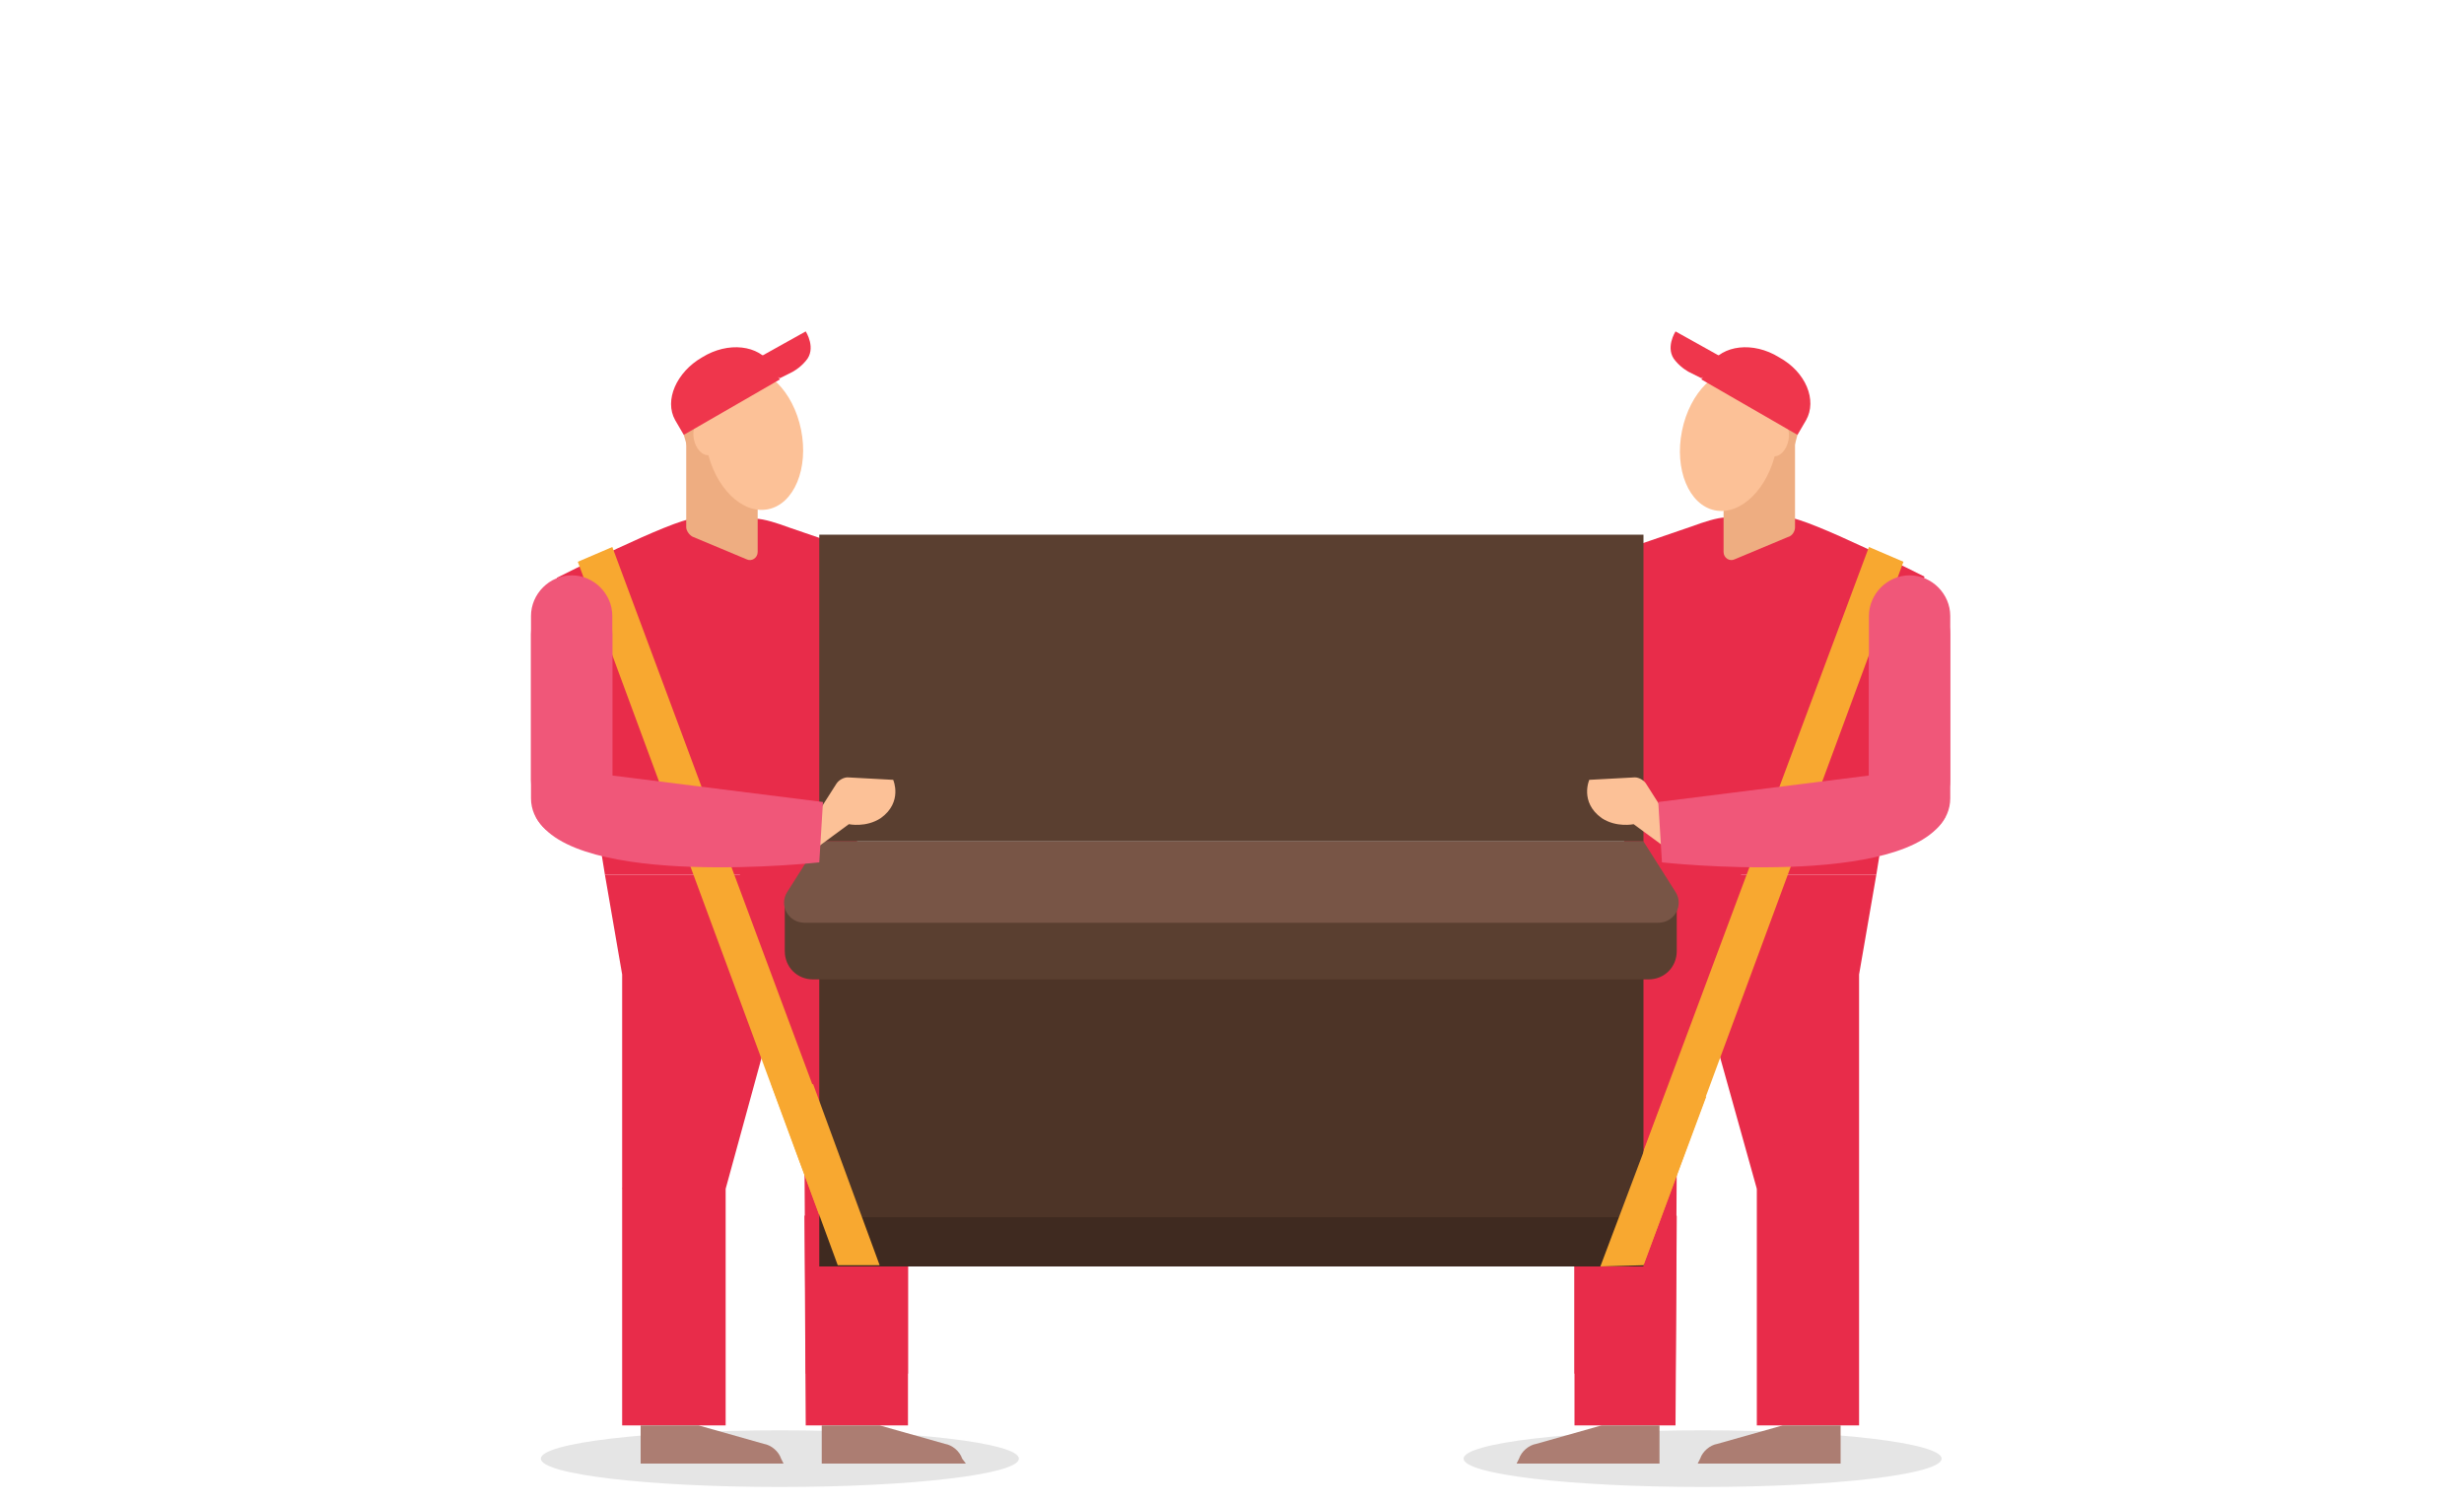 <?xml version="1.0" encoding="utf-8"?>
<!-- Generator: Adobe Illustrator 19.2.1, SVG Export Plug-In . SVG Version: 6.00 Build 0)  -->
<svg version="1.1" id="Layer_1" xmlns="http://www.w3.org/2000/svg" xmlns:xlink="http://www.w3.org/1999/xlink" x="0px" y="0px"
	 viewBox="0 0 200 122" style="enable-background:new 0 0 200 122;" xml:space="preserve">
<style type="text/css">
	.st0{fill:#E5E5E5;}
	.st1{fill:#E82C4A;}
	.st2{fill:#AC7D72;}
	.st3{fill:#F8A830;}
	.st4{fill:#EEAD81;}
	.st5{fill:#FCC197;}
	.st6{fill:#EF364C;}
	.st7{fill:#F05779;}
	.st8{fill:#4D3427;}
	.st9{fill:#3F2A20;}
	.st10{fill:#5A3F30;}
	.st11{fill:#785546;}
</style>
<g>
	<ellipse class="st0" cx="63.3" cy="118.4" rx="19.4" ry="2.3"/>
	<polygon class="st1" points="69.9,71 73.7,92.4 65.3,94.5 58.5,75.8 60.1,70.9 	"/>
	<polygon class="st1" points="64.3,76.8 58.9,96.5 50.5,96.5 50.5,79.1 49.1,71 63.4,71 	"/>
	<path class="st1" d="M49.1,71h20.3L71,45.2l-7-2.4c-0.8-0.3-2-0.7-2.7-0.7h-5c-1.6,0-11.1,4.8-11.1,4.8L49.1,71z"/>
	<polygon class="st1" points="54.1,90.5 58.9,96.5 58.9,115.7 56.3,115.7 53.4,115.7 50.5,115.7 50.5,96.5 	"/>
	<g>
		<g>
			<polygon class="st1" points="67.8,92.4 70.2,92.4 73.7,92.4 73.7,111.5 70.2,111.5 67.8,111.5 65.4,111.5 65.3,94.5 			"/>
			<polygon class="st1" points="67.8,96.5 70.2,96.5 73.7,96.5 73.7,115.7 70.2,115.7 67.8,115.7 65.4,115.7 65.3,98.7 			"/>
		</g>
	</g>
	<path class="st2" d="M63.6,118.8H52v-3.1h4.7l5.3,1.5c0.6,0.1,1.2,0.6,1.4,1.2L63.6,118.8z"/>
	<polygon class="st3" points="68,102.7 71.4,102.7 49.7,44.4 46.9,45.6 	"/>
	<ellipse class="st0" cx="138.2" cy="118.4" rx="19.4" ry="2.3"/>
	<polygon class="st4" points="144.6,40.1 145.9,35.3 144.2,32 140.5,36.6 	"/>
	<polygon class="st1" points="131.5,71 127.8,92.4 136.1,94.5 142.2,76.4 141.3,70.9 	"/>
	<polygon class="st1" points="137.1,76.8 142.6,96.5 150.9,96.5 150.9,79.1 152.3,71 138,71 	"/>
	<path class="st1" d="M152.3,71H132l-1.6-25.9l7-2.4c0.8-0.3,2-0.7,2.7-0.7h5c1.6,0,11.1,4.8,11.1,4.8L152.3,71z"/>
	<path class="st4" d="M145.1,43.6l-4.3,1.8c-0.4,0.2-0.9-0.1-0.9-0.6V34h5.8v8.8C145.7,43.1,145.5,43.5,145.1,43.6z"/>
	<ellipse transform="matrix(0.198 -0.98 0.98 0.198 77.583 166.166)" class="st5" cx="140.3" cy="35.7" rx="5.8" ry="3.9"/>
	<ellipse transform="matrix(0.198 -0.98 0.98 0.198 80.864 169.745)" class="st5" cx="144.1" cy="35.5" rx="1.5" ry="1"/>
	<g>
		<path class="st6" d="M144.4,29c-2.1-1.3-4.6-1-5.6,0.6l-0.7,1.2l7.8,4.5l0.7-1.2C147.5,32.5,146.6,30.2,144.4,29z"/>
		<path class="st6" d="M140.3,29.3l-4.3-2.4c0,0-0.9,1.4,0,2.4c0.5,0.6,1.1,0.9,1.1,0.9l1,0.5L140.3,29.3z"/>
	</g>
	<polygon class="st1" points="145,92.7 142.6,96.5 142.6,115.7 145.2,115.7 148,115.7 150.9,115.7 150.9,96.5 	"/>
	<g>
		<g>
			<polygon class="st1" points="133.6,92.4 131.2,92.4 127.8,92.4 127.8,111.5 131.2,111.5 133.6,111.5 136,111.5 136.1,94.5 			"/>
			<polygon class="st1" points="133.6,96.5 131.2,96.5 127.8,96.5 127.8,115.7 131.2,115.7 133.6,115.7 136,115.7 136.1,98.7 			"/>
		</g>
	</g>
	<path class="st2" d="M137.8,118.8h11.6v-3.1h-4.7l-5.3,1.5c-0.6,0.1-1.2,0.6-1.4,1.2L137.8,118.8z"/>
	<path class="st2" d="M123.1,118.8h11.6v-3.1H130l-5.3,1.5c-0.6,0.1-1.2,0.6-1.4,1.2L123.1,118.8z"/>
	<path class="st7" d="M155,48.2c-1.8,0-3.3,1.5-3.3,3.3v13.3c0,1.8,1.5,3.3,3.3,3.3s3.3-1.5,3.3-3.3V51.5
		C158.3,49.7,156.8,48.2,155,48.2z"/>
	<polygon class="st3" points="133.4,102.7 129.9,102.8 151.7,44.4 154.5,45.6 	"/>
	<g>
		<rect x="66.5" y="77.7" class="st8" width="66.9" height="21.1"/>
		<rect x="66.5" y="98.8" class="st9" width="66.9" height="4"/>
		<rect x="66.5" y="43.4" class="st10" width="66.9" height="24.9"/>
		<path class="st10" d="M63.7,73.2v4c0,1.3,1,2.3,2.3,2.3h67.8c1.3,0,2.3-1,2.3-2.3v-3.8L63.7,73.2z"/>
		<path class="st11" d="M133.4,68.3H66.5l-2.6,4.1c-0.7,1.1,0.1,2.5,1.4,2.5h1.2h66.9h1.2c1.3,0,2.1-1.4,1.4-2.5L133.4,68.3z"/>
	</g>
	<path class="st7" d="M155,46.7c-1.8,0-3.3,1.5-3.3,3.3v13.3c0,1.8,1.5,3.3,3.3,3.3s3.3-1.5,3.3-3.3V50
		C158.3,48.2,156.8,46.7,155,46.7z"/>
	<path class="st5" d="M135,65.8l-1.4-2.2c-0.2-0.3-0.6-0.5-0.9-0.5l-3.7,0.2c0,0-0.8,1.8,1,3.1c1.2,0.8,2.6,0.5,2.6,0.5l3.4,2.5
		L135,65.8"/>
	<polygon class="st4" points="56.9,40.1 55.5,35.3 57.2,32 60.9,36.6 	"/>
	<path class="st4" d="M56.3,43.6l4.3,1.8c0.4,0.2,0.9-0.1,0.9-0.6V34h-5.8v8.8C55.7,43.1,56,43.5,56.3,43.6z"/>
	<ellipse transform="matrix(0.98 -0.198 0.198 0.98 -5.846 12.784)" class="st5" cx="61.2" cy="35.7" rx="3.9" ry="5.8"/>
	<ellipse transform="matrix(0.98 -0.198 0.198 0.98 -5.879 12.023)" class="st5" cx="57.3" cy="35.5" rx="1" ry="1.5"/>
	<g>
		<path class="st6" d="M57,29c2.1-1.3,4.6-1,5.6,0.6l0.7,1.2l-7.8,4.5l-0.7-1.2C53.9,32.5,54.9,30.2,57,29z"/>
		<path class="st6" d="M61.1,29.3l4.3-2.4c0,0,0.9,1.4,0,2.4c-0.5,0.6-1.1,0.9-1.1,0.9l-1,0.5L61.1,29.3z"/>
	</g>
	<path class="st2" d="M78.4,118.8H66.7v-3.1h4.7l5.3,1.5c0.6,0.1,1.2,0.6,1.4,1.2L78.4,118.8z"/>
	<path class="st7" d="M46.4,48.2c1.8,0,3.3,1.5,3.3,3.3v13.3c0,1.8-1.5,3.3-3.3,3.3s-3.3-1.5-3.3-3.3V51.5
		C43.1,49.7,44.6,48.2,46.4,48.2z"/>
	<path class="st5" d="M66.5,65.8l1.4-2.2c0.2-0.3,0.6-0.5,0.9-0.5l3.7,0.2c0,0,0.8,1.8-1,3.1c-1.2,0.8-2.6,0.5-2.6,0.5l-3.4,2.5
		L66.5,65.8"/>
	<path class="st7" d="M46.4,46.7c1.8,0,3.3,1.5,3.3,3.3v13.3c0,1.8-1.5,3.3-3.3,3.3s-3.3-1.5-3.3-3.3V50
		C43.1,48.2,44.6,46.7,46.4,46.7z"/>
	<path class="st7" d="M43.5,66.3c3,5.9,23,3.7,23,3.7l0.3-4.9l-17.5-2.2L43.5,66.3z"/>
	<path class="st7" d="M157.9,66.3c-3,5.9-23,3.7-23,3.7l-0.3-4.9l17.5-2.2L157.9,66.3z"/>
	<polygon class="st3" points="135.1,89 129.9,102.8 133.4,102.7 138.5,89 	"/>
	<polygon class="st3" points="68,102.7 71.4,102.7 66,88 62.6,88 	"/>
</g>
</svg>

